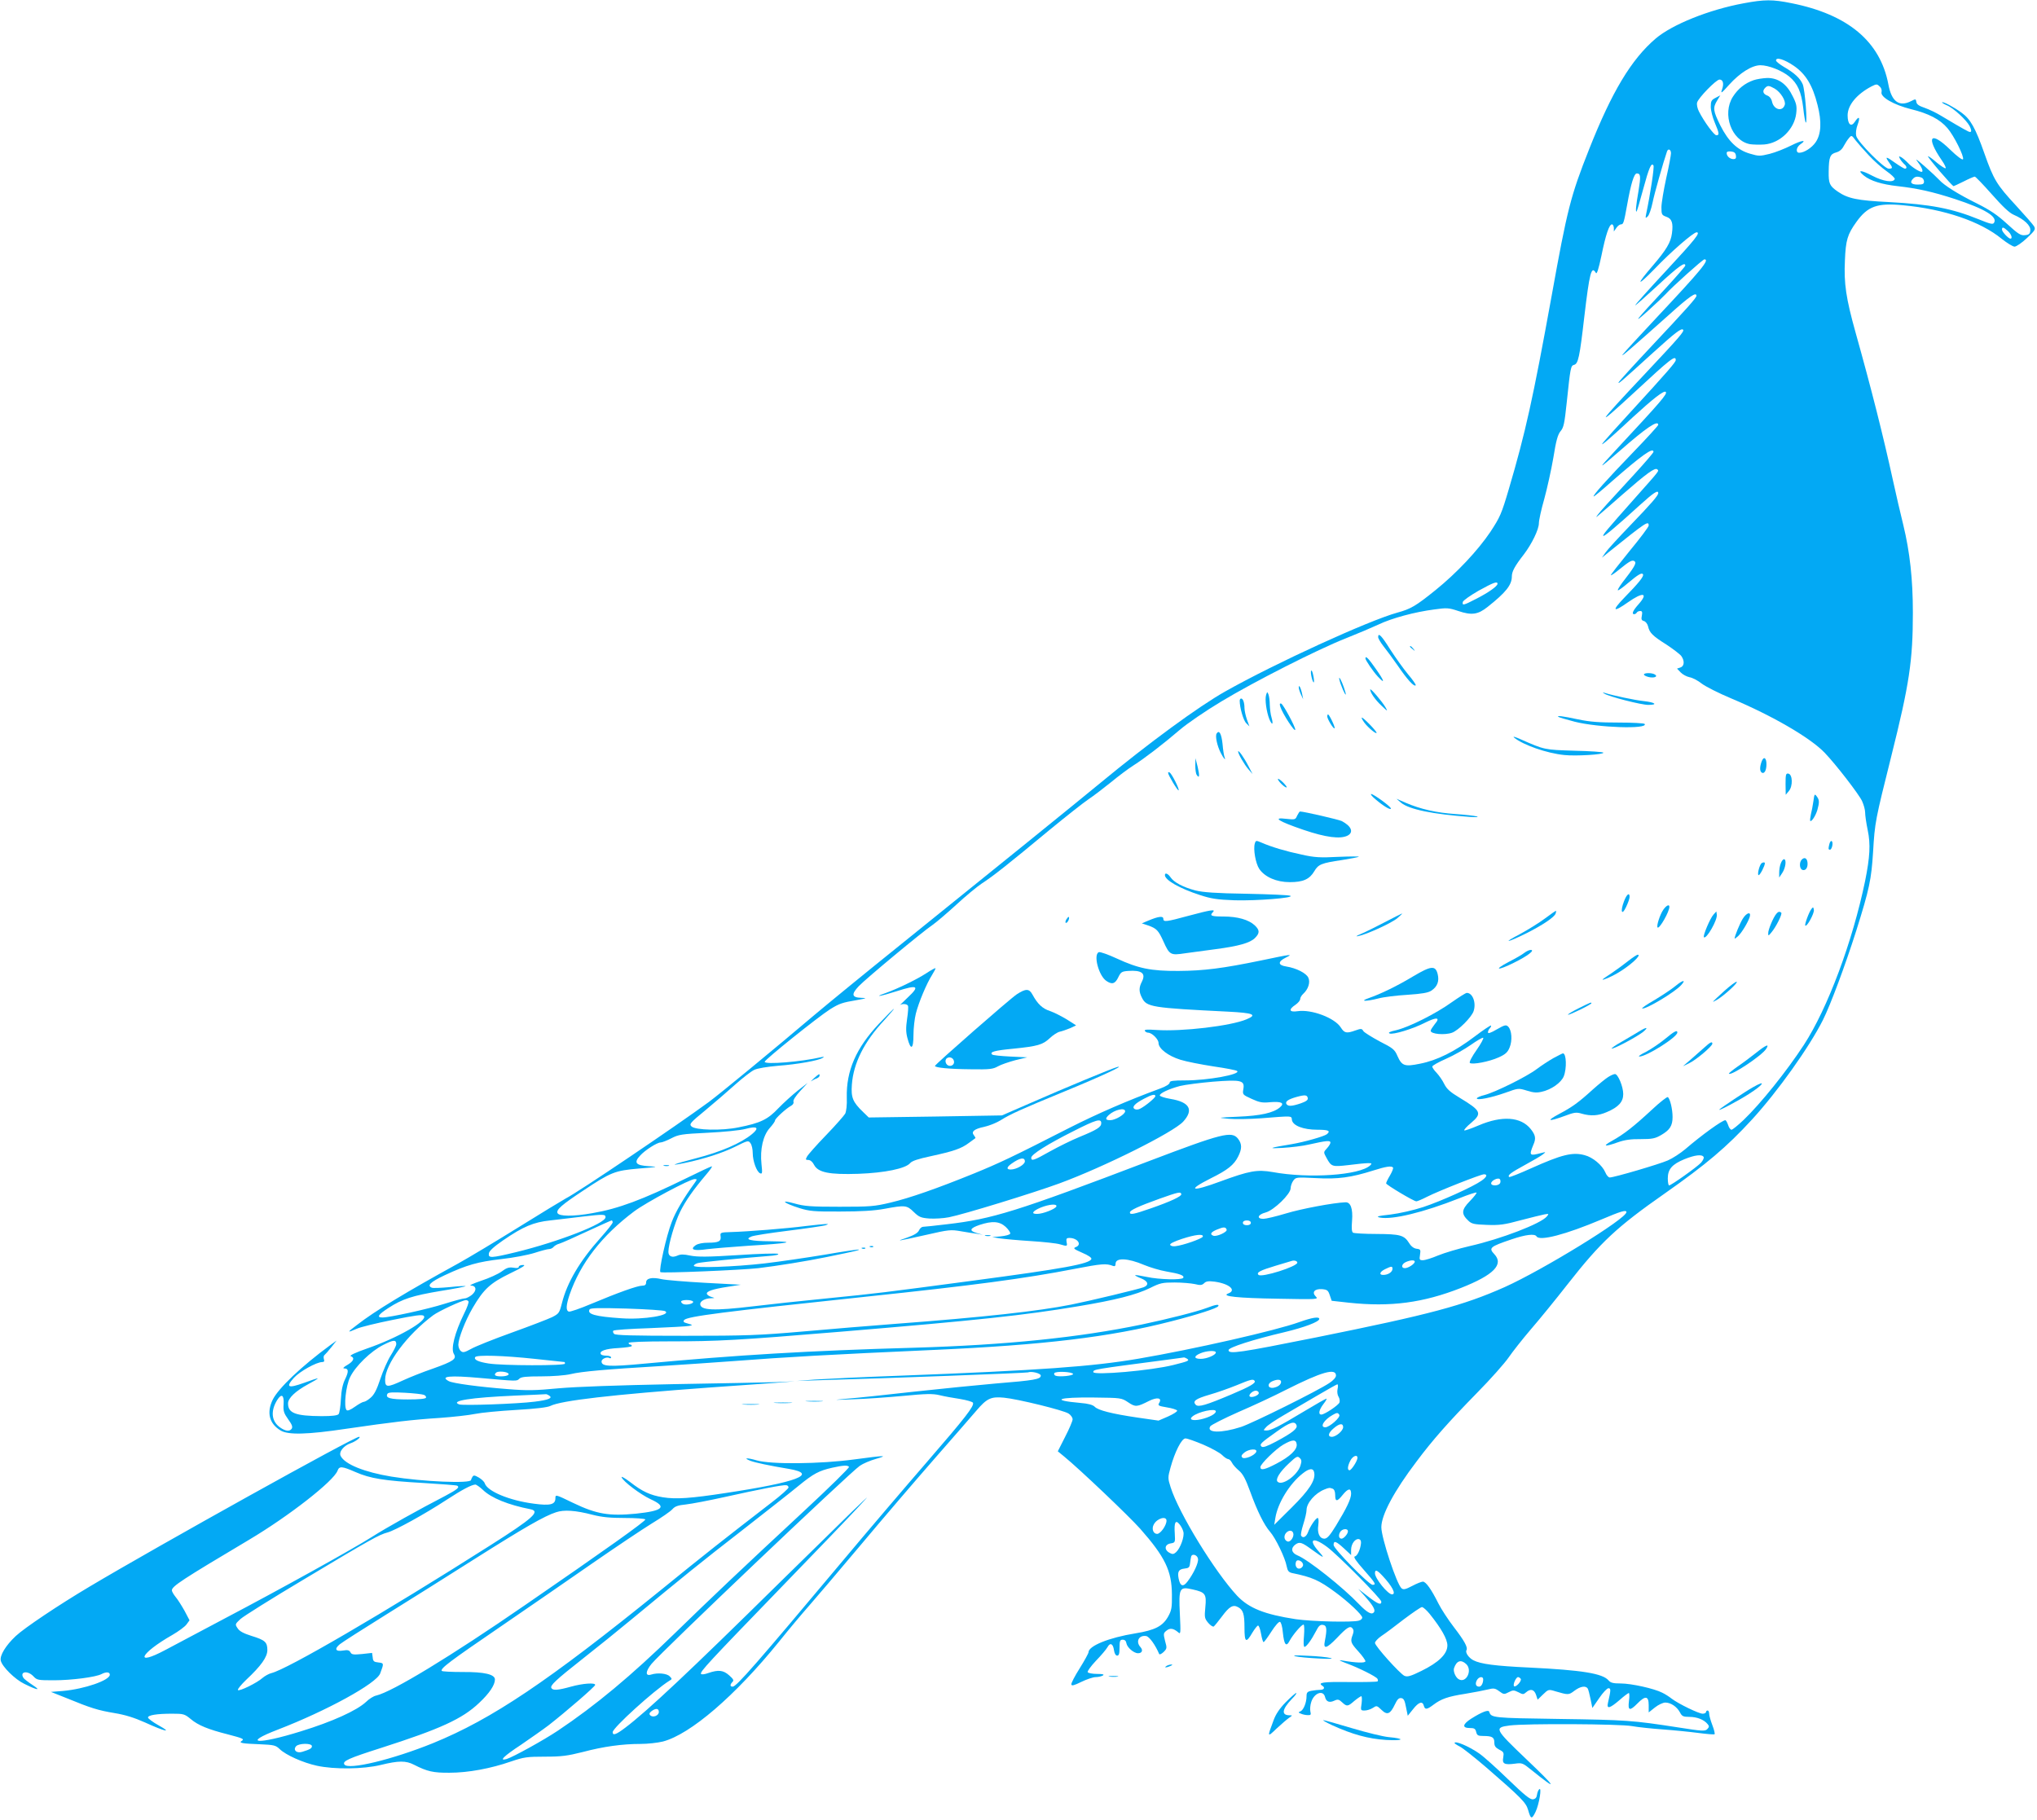 <?xml version="1.0" standalone="no"?>
<!DOCTYPE svg PUBLIC "-//W3C//DTD SVG 20010904//EN"
 "http://www.w3.org/TR/2001/REC-SVG-20010904/DTD/svg10.dtd">
<svg version="1.0" xmlns="http://www.w3.org/2000/svg"
 width="1280pt" height="1144pt" viewBox="0 0 1280 1144"
 preserveAspectRatio="xMidYMid meet">
<g transform="translate(0,1144) scale(0.1,-0.1)"
fill="#03a9f4" stroke="none">
<path d="M10955 11419 c-216 -40 -448 -133 -552 -222 -153 -131 -275 -335
-417 -694 -117 -295 -138 -379 -236 -923 -117 -645 -164 -858 -269 -1214 -46
-156 -55 -176 -116 -269 -79 -117 -211 -258 -345 -366 -124 -100 -155 -118
-239 -141 -184 -51 -771 -320 -1081 -495 -169 -95 -485 -327 -785 -575 -155
-128 -662 -538 -1260 -1020 -214 -172 -457 -371 -540 -441 -251 -213 -586
-489 -660 -544 -207 -152 -821 -567 -900 -607 -22 -12 -157 -94 -300 -183
-143 -89 -312 -190 -375 -225 -324 -178 -526 -300 -637 -387 -64 -48 -64 -51
-2 -24 24 11 127 36 227 56 142 29 186 35 195 25 28 -28 -162 -138 -357 -205
-74 -26 -112 -44 -102 -48 27 -10 18 -32 -21 -55 -22 -12 -31 -22 -21 -22 29
0 30 -19 7 -67 -16 -32 -24 -71 -27 -127 -2 -45 -9 -87 -14 -93 -7 -9 -41 -13
-107 -13 -165 1 -211 19 -211 80 0 33 46 77 127 121 34 18 61 34 59 36 -1 2
-40 -11 -86 -28 -101 -36 -117 -28 -63 32 36 40 142 99 178 99 12 0 15 6 10
19 -3 11 -1 22 4 25 5 4 24 25 43 49 l33 42 -40 -29 c-180 -132 -325 -270
-361 -342 -40 -82 -22 -151 49 -194 47 -29 169 -26 415 11 289 42 414 57 587
68 83 6 182 17 220 25 39 8 154 19 258 25 122 7 197 16 215 25 67 34 387 71
1002 116 157 11 341 24 410 29 l125 10 -110 -5 c-60 -2 -355 -8 -655 -13 -352
-7 -607 -16 -720 -26 -146 -14 -199 -15 -320 -5 -180 14 -344 36 -370 50 -58
31 6 37 196 20 235 -21 231 -21 247 -5 12 12 42 15 139 15 70 0 149 6 183 14
70 17 221 30 570 51 138 9 336 22 440 30 369 28 603 41 1270 71 694 31 1111
81 1495 180 161 41 288 82 295 95 9 14 -16 11 -72 -11 -61 -23 -241 -69 -408
-104 -395 -82 -853 -129 -1432 -146 -667 -19 -1102 -45 -1694 -100 -222 -21
-269 -18 -269 14 0 16 34 31 50 21 5 -3 10 -1 10 4 0 6 -13 11 -29 11 -17 0
-32 4 -35 9 -13 20 29 35 110 39 46 3 84 8 84 13 0 5 -4 9 -10 9 -5 0 -10 5
-10 10 0 6 93 10 258 10 303 0 429 7 1067 60 876 73 1161 104 1497 160 236 39
368 73 454 115 64 32 78 35 155 35 46 0 103 -5 127 -10 35 -9 46 -7 59 6 12
12 27 14 67 9 91 -13 138 -54 84 -74 -48 -18 58 -29 313 -33 251 -5 255 -4
237 14 -27 27 -7 50 41 46 31 -3 37 -8 47 -38 l12 -35 108 -12 c262 -28 466
-1 705 93 205 81 270 147 209 212 -37 39 -28 47 108 93 88 30 146 37 157 19
19 -32 183 11 408 106 125 53 157 62 157 46 0 -41 -525 -363 -765 -471 -261
-116 -466 -171 -1184 -316 -484 -97 -551 -107 -551 -80 0 17 153 66 352 113
125 30 218 65 218 83 0 16 -45 9 -126 -20 -146 -53 -665 -171 -1011 -230 -287
-49 -614 -73 -1503 -107 -228 -8 -467 -20 -530 -24 l-115 -9 145 5 c440 12
1297 45 1309 49 23 9 81 -6 81 -20 0 -23 -38 -30 -285 -50 -104 -9 -334 -32
-510 -51 -176 -20 -365 -40 -420 -44 -97 -9 -96 -9 35 -4 74 2 215 12 313 21
146 14 187 15 230 5 28 -7 87 -18 129 -24 43 -7 80 -18 82 -24 8 -21 -46 -91
-291 -374 -131 -151 -369 -430 -528 -620 -540 -644 -667 -790 -691 -790 -17 0
-18 12 -2 29 11 10 7 18 -20 42 -37 33 -68 36 -130 15 -24 -9 -44 -11 -47 -6
-8 13 48 73 499 539 221 228 439 455 485 505 83 89 82 88 -35 -24 -65 -64
-272 -266 -459 -450 -560 -552 -828 -804 -966 -908 -58 -44 -79 -51 -79 -28 0
27 259 262 356 323 18 10 18 12 2 28 -17 18 -75 24 -116 11 -38 -12 -37 19 2
67 61 75 1250 1206 1309 1245 20 14 65 33 100 43 83 24 59 23 -135 -3 -215
-29 -523 -32 -613 -6 -62 18 -88 16 -39 -3 30 -11 117 -30 244 -51 184 -32 46
-84 -400 -151 -221 -34 -313 -40 -394 -27 -80 13 -130 36 -208 97 -32 24 -55
37 -52 29 10 -27 118 -108 182 -138 106 -48 80 -73 -93 -91 -167 -16 -246 -3
-392 67 -112 54 -113 55 -113 30 0 -40 -33 -48 -136 -34 -154 20 -292 78 -308
128 -3 10 -20 26 -37 36 -26 15 -33 16 -40 5 -5 -8 -9 -17 -9 -20 0 -24 -304
-11 -500 21 -170 28 -292 77 -319 129 -14 25 18 66 63 81 30 10 69 40 52 40
-31 0 -1258 -682 -1696 -943 -190 -113 -407 -258 -461 -309 -63 -59 -102 -123
-94 -155 9 -38 89 -117 147 -145 82 -41 110 -45 53 -8 -27 18 -53 38 -57 44
-27 41 25 50 62 11 22 -24 29 -25 129 -25 110 0 264 20 299 39 29 15 52 14 52
-4 0 -35 -159 -90 -294 -102 l-76 -6 98 -39 c153 -63 199 -77 301 -94 67 -11
125 -29 192 -59 127 -58 175 -68 87 -19 -38 21 -68 44 -68 50 0 15 56 24 152
24 72 0 78 -2 117 -34 46 -39 110 -65 233 -96 95 -25 105 -29 87 -41 -21 -13
4 -17 113 -21 89 -4 100 -6 125 -30 39 -38 147 -86 234 -105 110 -24 292 -22
402 5 111 27 157 28 209 1 82 -42 121 -51 223 -50 116 0 258 26 387 71 80 27
100 30 212 30 105 0 141 5 237 29 132 35 250 51 364 51 45 0 107 7 140 15 173
45 455 288 728 625 64 80 149 181 188 225 39 44 184 215 323 380 138 165 348
410 466 545 118 135 237 271 264 303 67 79 93 91 175 83 85 -8 375 -79 406
-100 14 -9 25 -25 25 -36 0 -10 -21 -60 -47 -110 l-46 -91 39 -32 c97 -79 409
-376 479 -455 156 -177 198 -264 199 -412 1 -84 -2 -100 -24 -140 -34 -60 -82
-85 -205 -105 -167 -27 -295 -79 -295 -119 0 -6 -25 -52 -55 -100 -31 -49 -55
-95 -53 -102 2 -11 18 -6 63 16 33 16 74 30 90 30 17 0 37 5 45 10 11 7 0 10
-37 10 -28 0 -55 5 -58 11 -4 5 20 38 52 72 33 34 65 72 72 85 17 31 35 23 41
-19 3 -21 11 -34 20 -34 11 0 15 12 15 50 0 43 3 50 20 50 13 0 21 -8 23 -22
4 -26 46 -63 73 -63 26 0 33 19 15 39 -31 34 -10 76 36 69 20 -3 58 -56 82
-113 2 -5 14 0 27 12 22 22 23 25 10 70 -11 45 -11 49 9 65 22 18 43 15 73
-10 16 -15 17 -9 11 114 -8 165 -3 174 80 155 81 -18 88 -29 80 -112 -6 -63
-5 -70 18 -98 14 -16 29 -26 35 -23 5 4 29 33 52 64 46 62 69 75 100 58 33
-17 41 -44 41 -130 0 -93 10 -99 50 -30 14 23 30 43 35 44 6 0 14 -23 19 -51
5 -29 12 -53 16 -53 4 0 26 30 49 66 23 36 47 64 54 61 7 -2 15 -30 18 -66 8
-78 21 -95 43 -52 20 37 74 101 87 101 5 0 6 -30 3 -70 -4 -42 -3 -70 3 -70
12 0 44 44 72 98 17 34 27 43 44 40 24 -3 27 -26 12 -101 -11 -54 10 -49 75
18 64 68 84 80 99 61 8 -10 8 -21 1 -40 -16 -42 -13 -51 35 -104 25 -27 45
-56 45 -62 0 -13 -58 -11 -150 5 -22 4 -10 -3 30 -18 79 -29 186 -83 195 -97
4 -6 5 -14 1 -17 -3 -3 -84 -5 -181 -4 -162 2 -198 -3 -165 -24 18 -11 10 -25
-14 -25 -13 0 -38 -3 -55 -6 -26 -5 -31 -11 -31 -34 0 -40 -19 -87 -38 -95
-15 -6 -15 -8 3 -15 11 -5 30 -9 43 -9 19 -1 21 3 16 23 -3 14 -1 41 6 61 18
55 74 76 86 31 7 -31 27 -39 59 -24 21 10 29 8 48 -10 30 -28 36 -28 77 8 19
16 39 29 44 30 4 0 5 -20 2 -45 -7 -44 -6 -45 19 -45 14 0 37 7 51 16 24 16
26 16 55 -12 36 -35 55 -27 84 34 15 32 25 42 40 40 16 -2 22 -15 30 -57 l11
-54 33 41 c36 46 60 53 68 22 7 -26 19 -25 60 6 49 37 91 52 200 69 54 9 117
21 141 27 39 10 47 8 73 -11 27 -20 31 -21 59 -6 27 14 33 14 61 0 28 -15 32
-15 48 -1 28 25 51 19 63 -15 l10 -31 34 33 c33 32 35 33 77 20 82 -24 84 -24
120 3 37 28 71 34 84 14 4 -7 12 -38 18 -68 l11 -54 43 62 c23 34 49 62 58 62
16 0 16 -10 -3 -92 -9 -40 10 -36 72 17 28 25 55 45 59 45 4 0 5 -23 1 -50 -8
-62 5 -65 54 -15 49 50 70 47 70 -11 l0 -46 39 31 c21 17 51 31 65 31 35 0 73
-26 92 -61 13 -25 20 -29 60 -29 47 0 91 -17 114 -45 11 -13 11 -18 -2 -32
-14 -14 -32 -13 -184 11 -284 44 -326 47 -747 53 -419 6 -427 7 -439 45 -5 15
-46 -1 -113 -43 -55 -35 -59 -59 -10 -59 29 0 36 -4 41 -25 5 -21 12 -25 44
-25 56 0 70 -8 70 -41 0 -22 7 -32 31 -45 28 -14 30 -19 25 -49 -8 -40 7 -48
74 -39 44 6 49 4 101 -38 174 -141 163 -117 -31 67 -199 190 -203 198 -103
211 103 13 691 10 768 -4 39 -7 126 -16 195 -21 69 -5 169 -15 222 -22 54 -7
100 -11 102 -8 3 3 -3 29 -14 57 -11 29 -20 61 -20 72 0 11 -4 20 -10 20 -5 0
-10 -4 -10 -10 0 -5 -9 -10 -21 -10 -24 0 -150 61 -194 94 -16 13 -43 30 -60
38 -50 26 -195 58 -260 58 -48 0 -64 4 -77 19 -37 44 -168 65 -498 81 -214 10
-306 22 -352 46 -29 15 -52 49 -43 63 10 17 -13 59 -80 146 -36 47 -79 113
-96 147 -45 90 -79 138 -98 138 -8 0 -39 -12 -67 -27 -42 -22 -55 -25 -67 -15
-30 25 -127 317 -127 384 0 77 80 227 222 414 101 135 199 246 378 429 87 88
176 189 200 224 24 35 86 114 139 176 53 61 158 190 233 286 207 264 308 358
611 570 259 182 386 289 546 463 162 177 359 453 446 626 48 96 140 343 209
560 83 264 95 322 106 496 11 187 14 200 114 600 114 455 136 602 136 904 0
210 -19 381 -60 550 -17 69 -47 197 -66 285 -59 270 -133 565 -234 925 -60
215 -74 308 -67 453 5 128 16 164 72 242 71 99 131 121 294 105 258 -24 486
-102 618 -210 34 -27 71 -50 82 -50 11 0 46 24 77 53 50 47 56 55 46 74 -6 11
-57 69 -112 129 -124 134 -142 164 -201 331 -56 159 -87 214 -142 254 -49 36
-117 72 -123 66 -3 -2 10 -10 28 -18 41 -16 125 -93 145 -132 15 -31 12 -43
-9 -33 -22 10 -124 70 -175 101 -26 16 -70 37 -98 47 -36 12 -51 22 -53 37 -3
20 -5 20 -32 6 -76 -39 -124 -4 -144 105 -51 269 -253 439 -609 510 -118 24
-169 24 -302 -1z m316 -392 c75 -51 119 -122 150 -247 27 -105 23 -183 -12
-234 -24 -35 -72 -66 -103 -66 -24 0 -19 35 7 53 46 31 8 26 -59 -8 -38 -19
-98 -43 -134 -52 -61 -15 -69 -15 -123 1 -80 23 -136 77 -187 178 -45 91 -48
110 -20 156 l20 33 -30 -16 c-26 -13 -30 -21 -30 -56 0 -22 11 -66 25 -99 29
-69 30 -80 10 -80 -14 0 -76 84 -109 149 -10 19 -15 43 -12 56 7 29 120 145
141 145 22 0 29 -25 16 -62 -10 -29 -5 -26 45 30 67 74 143 122 196 122 51 0
135 -33 181 -71 53 -44 76 -96 88 -197 5 -47 12 -88 16 -92 12 -11 -5 206 -19
240 -17 39 -50 70 -122 112 -25 15 -46 32 -46 38 0 23 52 7 111 -33z m542
-132 c9 -8 13 -23 10 -34 -8 -31 77 -80 185 -107 111 -27 182 -64 229 -119 41
-47 107 -180 98 -196 -4 -6 -37 18 -80 60 -125 122 -156 83 -53 -67 17 -24 27
-46 24 -49 -3 -4 -29 13 -57 36 -27 24 -52 41 -54 39 -5 -5 152 -188 161 -188
2 0 31 14 64 30 33 17 64 30 69 30 5 0 53 -50 107 -111 69 -78 110 -117 138
-129 65 -28 108 -68 104 -99 -2 -21 -9 -27 -34 -29 -27 -3 -43 8 -112 71 -61
56 -107 87 -189 128 -119 59 -207 114 -238 149 -11 12 -51 50 -90 84 -55 48
-64 54 -42 25 25 -33 34 -59 22 -59 -15 0 -63 31 -85 55 -14 15 -33 31 -43 37
-16 8 -17 7 -8 -10 5 -10 17 -24 25 -32 18 -14 21 -30 6 -30 -5 0 -32 16 -59
35 -59 43 -69 44 -42 6 26 -36 26 -41 -1 -41 -28 0 -195 168 -204 206 -4 17
-1 44 9 71 18 48 8 57 -18 17 -23 -35 -45 -16 -45 41 0 64 57 133 150 182 32
16 35 16 53 -2z m-70 -431 c31 -34 82 -79 112 -100 30 -21 53 -43 51 -49 -7
-25 -73 -15 -140 20 -72 38 -100 39 -53 1 41 -33 112 -55 212 -66 124 -14 219
-35 360 -81 186 -61 269 -111 245 -149 -7 -12 -23 -8 -97 22 -167 68 -303 94
-563 108 -199 10 -258 22 -322 66 -52 36 -58 51 -57 126 1 91 9 110 47 120 21
6 37 19 48 41 9 17 24 40 33 50 15 18 17 18 41 -15 14 -18 51 -60 83 -94z
m-1243 13 c0 -12 -13 -83 -30 -157 -16 -74 -30 -157 -30 -183 0 -44 2 -49 30
-59 36 -12 45 -40 36 -105 -7 -56 -36 -104 -119 -201 -109 -126 -104 -139 9
-23 104 109 245 231 265 231 27 0 -8 -44 -190 -240 -110 -118 -198 -217 -196
-219 2 -2 67 56 145 128 128 118 170 148 170 122 0 -5 -55 -68 -122 -141 -193
-207 -217 -238 -113 -144 50 45 99 92 110 104 40 45 235 220 245 220 36 0 -18
-65 -304 -370 -111 -118 -206 -222 -211 -230 -9 -16 55 40 293 252 129 116
172 146 172 119 0 -13 -60 -80 -290 -325 -107 -114 -197 -213 -199 -219 -4
-13 10 -1 217 187 139 126 177 155 188 144 9 -10 -19 -43 -237 -275 -313 -332
-326 -356 -65 -115 223 207 256 233 256 199 0 -13 -47 -68 -290 -333 -182
-199 -198 -219 -149 -179 21 17 95 83 165 149 132 121 200 174 211 163 12 -12
-25 -55 -317 -369 -115 -124 -112 -123 30 0 163 143 240 195 240 162 0 -5 -73
-85 -162 -177 -161 -167 -256 -273 -243 -273 3 0 52 40 108 90 193 169 267
222 267 190 0 -5 -53 -67 -117 -137 -168 -182 -216 -235 -233 -258 -14 -19
-13 -19 10 1 14 11 79 68 145 126 151 132 205 172 219 158 11 -11 21 1 -140
-180 -182 -205 -205 -233 -199 -238 5 -5 84 61 231 195 85 77 114 96 114 74 0
-15 -42 -64 -176 -203 -73 -76 -143 -152 -155 -170 l-23 -33 44 36 c233 187
250 199 250 166 0 -8 -54 -80 -121 -161 -66 -81 -119 -149 -117 -151 2 -3 26
14 53 36 65 53 84 64 98 50 11 -11 -5 -38 -79 -133 -20 -27 -32 -48 -27 -48 5
0 33 20 62 45 64 54 88 68 95 56 8 -12 -27 -55 -118 -148 -80 -83 -71 -95 24
-28 95 67 131 60 65 -14 -34 -38 -44 -61 -26 -61 6 0 13 5 16 10 3 6 13 10 22
10 12 0 14 -7 10 -29 -5 -23 -2 -30 13 -34 11 -3 22 -18 26 -33 9 -41 28 -60
117 -116 42 -28 84 -60 92 -71 22 -31 19 -64 -6 -72 l-21 -7 23 -24 c12 -13
37 -26 55 -30 19 -3 53 -21 77 -40 23 -18 108 -61 187 -94 259 -109 496 -247
586 -341 71 -74 216 -262 235 -304 10 -22 19 -54 19 -71 0 -18 7 -67 16 -110
19 -89 14 -171 -16 -320 -79 -382 -235 -800 -385 -1031 -110 -168 -270 -367
-378 -471 -36 -34 -70 -62 -77 -62 -6 0 -16 13 -21 30 -6 17 -14 30 -17 30
-20 0 -151 -95 -252 -182 -31 -26 -80 -58 -110 -71 -55 -24 -337 -107 -365
-107 -8 0 -21 15 -28 33 -19 44 -78 94 -129 107 -76 21 -144 4 -336 -82 -73
-33 -136 -58 -139 -55 -11 11 10 27 100 76 50 27 101 57 112 66 20 16 19 16
-5 10 -80 -21 -83 -19 -55 50 18 40 14 61 -16 99 -62 78 -181 86 -328 23 -47
-20 -87 -34 -90 -31 -3 3 15 24 42 46 72 61 65 77 -71 159 -60 36 -81 55 -97
87 -11 23 -33 54 -48 70 -15 15 -27 33 -27 39 0 6 39 28 87 49 48 21 118 61
155 87 38 27 73 47 78 45 5 -2 -13 -36 -41 -76 -29 -41 -48 -77 -43 -82 14
-13 123 8 182 35 42 19 56 32 68 62 18 43 14 108 -9 131 -13 13 -22 11 -71
-17 -39 -23 -56 -28 -56 -19 0 8 5 19 12 26 6 6 9 14 7 17 -3 2 -50 -29 -105
-71 -122 -92 -233 -148 -341 -169 -97 -20 -114 -14 -142 49 -17 40 -28 49
-111 91 -50 27 -97 56 -103 65 -9 16 -14 17 -50 4 -56 -20 -69 -17 -92 19 -38
60 -184 115 -271 102 -53 -8 -59 10 -14 40 16 11 30 27 30 36 0 9 9 24 19 33
32 29 46 73 32 102 -13 28 -75 60 -139 70 -53 8 -53 31 -2 56 49 24 36 22
-155 -18 -242 -50 -360 -65 -520 -66 -173 -1 -253 16 -387 78 -54 25 -105 43
-113 40 -36 -14 -2 -146 46 -180 36 -25 56 -20 76 22 16 33 22 37 62 40 86 6
113 -15 86 -68 -19 -37 -19 -63 1 -101 29 -58 60 -63 543 -87 157 -8 184 -19
114 -48 -99 -42 -406 -78 -567 -67 -58 4 -77 3 -72 -6 4 -6 13 -11 20 -11 24
0 66 -41 66 -65 0 -35 60 -81 137 -105 38 -12 131 -30 208 -42 77 -11 144 -24
149 -29 23 -21 -183 -59 -326 -59 -78 0 -98 -3 -98 -14 0 -9 -24 -24 -57 -36
-209 -77 -395 -158 -573 -248 -356 -182 -441 -222 -600 -287 -234 -95 -403
-154 -525 -183 -101 -24 -127 -26 -320 -26 -181 0 -220 3 -284 21 -95 26 -67
2 34 -30 62 -19 91 -22 255 -21 128 0 214 5 278 17 130 24 140 23 184 -20 33
-32 45 -37 98 -41 33 -2 89 1 123 8 89 17 528 152 692 212 281 103 719 322
780 389 68 75 40 123 -81 143 -36 6 -65 16 -66 21 -2 14 56 41 127 60 33 8
126 20 207 27 179 14 200 8 191 -46 -6 -35 -5 -36 52 -62 48 -22 67 -26 115
-21 73 6 95 -5 62 -33 -41 -34 -120 -52 -262 -58 -132 -6 -133 -6 -60 -13 41
-4 134 -2 205 3 200 16 190 16 193 -10 5 -36 71 -62 160 -62 70 0 85 -7 60
-28 -18 -14 -141 -49 -223 -63 -141 -23 -154 -29 -55 -23 53 3 127 12 165 21
111 25 135 27 135 12 0 -7 -10 -23 -22 -36 -22 -24 -22 -24 -3 -59 31 -57 35
-58 140 -46 52 7 106 12 122 12 24 0 25 -2 13 -14 -66 -62 -385 -84 -613 -42
-97 17 -146 8 -326 -58 -186 -69 -217 -59 -62 19 105 52 145 84 171 136 25 49
25 80 -1 113 -39 49 -99 34 -559 -141 -835 -318 -984 -364 -1270 -397 -74 -9
-142 -16 -150 -16 -8 0 -20 -10 -25 -22 -7 -16 -30 -30 -75 -46 -77 -26 -70
-25 123 18 139 32 153 33 215 22 37 -6 83 -14 102 -16 l35 -6 -38 11 c-49 14
-43 30 19 51 79 26 124 23 163 -12 18 -17 31 -36 29 -43 -3 -7 -29 -14 -59
-17 l-54 -5 50 -8 c28 -4 115 -12 195 -17 80 -5 161 -14 180 -20 47 -14 48
-13 42 15 -3 20 0 25 17 25 53 0 82 -43 40 -58 -17 -7 -11 -12 41 -35 38 -16
60 -31 58 -39 -10 -31 -176 -61 -748 -137 -565 -75 -592 -79 -915 -111 -165
-16 -374 -39 -465 -50 -244 -29 -330 -26 -330 15 0 18 31 35 67 36 27 1 27 1
4 8 -14 4 -26 12 -29 19 -5 16 34 30 131 45 l82 13 -225 12 c-124 7 -247 17
-273 23 -60 14 -97 6 -97 -21 0 -14 -7 -20 -24 -20 -31 0 -153 -44 -320 -114
-71 -30 -135 -52 -142 -49 -19 7 -17 40 5 106 68 198 203 372 406 524 73 55
350 203 380 203 16 0 16 -2 1 -23 -73 -101 -121 -183 -145 -247 -34 -86 -83
-308 -71 -315 12 -8 508 13 615 25 117 14 304 44 430 70 190 39 205 43 202 47
-3 2 -98 -12 -213 -32 -115 -19 -285 -44 -379 -55 -192 -22 -444 -31 -445 -15
0 6 11 13 25 17 23 6 261 30 439 44 47 3 74 9 65 14 -8 4 -122 1 -254 -8 -189
-12 -252 -12 -297 -3 -42 9 -62 9 -81 0 -34 -15 -57 -5 -57 24 0 46 40 183 74
252 35 70 82 137 164 234 24 28 40 51 35 51 -5 0 -78 -34 -163 -76 -273 -134
-424 -190 -586 -218 -122 -22 -213 -21 -221 1 -8 21 28 52 161 140 174 116
199 126 349 139 125 10 128 11 62 15 -80 5 -94 22 -53 66 30 34 107 83 129 83
9 0 40 12 67 26 46 24 65 27 229 35 102 5 203 15 237 24 74 20 90 8 42 -32
-70 -58 -196 -112 -351 -152 -146 -38 -180 -52 -73 -30 121 25 238 63 317 102
80 40 84 41 97 22 8 -10 14 -38 14 -62 0 -50 25 -119 47 -127 13 -5 14 2 8 58
-10 94 10 180 52 227 18 20 33 41 33 47 0 12 69 75 100 92 13 7 19 17 16 26
-4 9 13 35 42 67 l47 51 -62 -48 c-34 -27 -89 -77 -122 -111 -66 -70 -112 -93
-250 -120 -104 -22 -272 -18 -296 6 -15 15 -8 23 87 101 57 47 141 120 188
162 47 42 100 83 119 92 20 10 82 20 150 26 122 9 256 33 281 50 11 7 9 8 -10
4 -123 -29 -355 -48 -355 -29 0 13 334 281 411 330 58 36 75 42 169 58 62 11
65 13 27 14 -60 2 -64 22 -16 73 47 49 402 344 465 386 24 17 91 74 149 127
58 54 130 113 160 133 67 43 166 121 420 332 107 88 220 177 250 197 30 20 93
68 140 106 47 39 110 86 140 105 75 48 188 135 292 224 49 42 162 119 260 178
212 128 607 328 784 398 73 29 165 68 206 87 83 40 228 79 352 95 78 11 90 10
150 -10 83 -28 123 -23 184 26 115 91 152 138 152 191 0 31 18 65 75 138 51
67 95 158 95 197 0 18 15 87 34 153 18 66 44 183 57 259 17 108 28 145 45 166
20 23 25 49 39 181 23 219 25 231 46 236 26 7 35 47 64 299 33 280 45 327 73
279 6 -11 17 23 35 108 27 133 49 197 66 197 6 0 11 -10 12 -22 l0 -23 16 23
c8 12 21 22 29 22 15 0 18 9 39 125 23 129 43 195 60 195 25 0 26 -18 11 -110
-16 -90 -20 -137 -12 -129 3 3 21 65 41 139 37 137 52 171 65 150 6 -10 -19
-176 -46 -305 -5 -27 -5 -29 10 -15 9 9 22 47 30 85 11 56 68 257 91 323 7 21
25 13 25 -11z m408 -14 c3 -17 -2 -23 -15 -23 -22 0 -43 18 -43 38 0 9 9 12
28 10 19 -2 28 -9 30 -25z m1166 -139 c9 -3 16 -15 16 -25 0 -15 -7 -19 -40
-19 -41 0 -52 14 -28 38 13 13 28 15 52 6z m543 -336 c22 -20 31 -48 16 -48
-12 0 -53 43 -53 57 0 19 10 16 37 -9z m-3207 -2217 c0 -15 -58 -56 -135 -95
-79 -41 -88 -43 -83 -19 2 9 46 40 98 70 94 52 120 62 120 44z m-2150 -3220
c0 -10 -62 -62 -96 -79 -11 -6 -26 -7 -34 -2 -20 12 1 35 59 65 49 26 71 31
71 16z m958 -13 c2 -11 -12 -21 -44 -32 -56 -19 -80 -20 -90 -5 -10 16 10 30
63 45 55 15 67 13 71 -8z m-1148 -82 c0 -19 -61 -56 -94 -56 -30 0 -33 10 -8
33 36 33 102 48 102 23z m-150 -75 c0 -24 -26 -41 -136 -86 -49 -20 -132 -61
-186 -91 -101 -57 -118 -63 -118 -40 0 21 104 86 263 166 146 74 177 83 177
51z m3785 -212 c4 -6 -4 -22 -16 -36 -26 -28 -188 -143 -201 -143 -4 0 -8 20
-8 44 0 58 27 89 105 121 64 26 110 32 120 14z m-4265 -28 c0 -20 -53 -51 -89
-51 -29 0 -26 15 7 38 51 36 82 41 82 13z m2313 -38 c4 -3 -4 -25 -18 -49 -14
-23 -25 -46 -25 -51 0 -9 174 -113 190 -113 6 0 37 13 68 29 73 37 337 141
357 141 24 0 18 -17 -15 -40 -53 -38 -257 -130 -367 -166 -61 -20 -150 -40
-206 -47 -81 -9 -93 -13 -66 -19 78 -15 273 32 498 121 57 23 106 39 109 36 3
-3 -16 -27 -42 -54 -53 -54 -55 -80 -9 -123 21 -20 36 -23 116 -26 78 -3 110
1 212 29 66 17 133 34 150 37 28 5 29 4 15 -13 -37 -45 -286 -141 -484 -186
-70 -16 -160 -43 -199 -59 -40 -17 -82 -30 -96 -30 -21 0 -23 3 -18 34 5 32 3
35 -21 38 -17 2 -34 14 -47 35 -32 51 -56 57 -205 58 -74 0 -141 4 -148 8 -8
6 -10 27 -6 75 6 76 -9 118 -42 116 -76 -3 -278 -41 -373 -70 -63 -19 -127
-34 -142 -34 -45 0 -36 27 14 40 52 14 157 116 157 152 0 13 7 34 16 47 17 23
18 23 143 17 138 -8 222 4 361 48 79 25 112 30 123 19z m674 -97 c-8 -20 -57
-21 -57 -3 0 17 42 38 54 27 5 -5 6 -16 3 -24z m-2004 -71 c3 -13 -67 -46
-191 -89 -109 -38 -132 -42 -132 -26 0 14 52 38 185 86 121 43 135 46 138 29z
m-785 -77 c-6 -16 -84 -47 -121 -47 -41 -1 -29 18 23 40 53 21 104 25 98 7z
m-2833 -68 c0 -39 -294 -154 -565 -220 -154 -37 -173 -38 -168 -7 2 15 30 41
88 81 128 88 193 115 297 126 48 6 140 16 203 24 134 16 145 15 145 -4z m45
-32 c0 -7 -35 -51 -77 -98 -130 -145 -210 -281 -242 -410 -16 -62 -19 -66 -62
-88 -25 -12 -139 -56 -253 -97 -114 -41 -229 -87 -255 -102 -42 -23 -52 -25
-65 -14 -9 7 -16 25 -16 40 1 41 43 150 90 231 69 118 110 156 235 217 79 38
102 53 83 53 -16 0 -28 -5 -28 -11 0 -8 -12 -10 -34 -6 -27 4 -42 0 -74 -24
-22 -16 -79 -42 -128 -58 -49 -17 -79 -30 -66 -30 35 -1 40 -30 8 -58 -15 -12
-35 -23 -46 -23 -10 0 -67 -15 -127 -34 -107 -34 -345 -86 -390 -86 -38 0 -27
18 38 60 88 57 150 77 329 107 88 14 158 28 156 30 -2 2 -47 0 -100 -6 -54 -5
-104 -7 -112 -4 -33 13 -10 36 79 78 141 66 210 85 357 102 74 8 168 26 209
39 40 13 81 24 91 24 10 0 23 6 29 14 7 8 23 17 36 20 14 4 91 38 172 76 82
38 151 69 156 70 4 0 7 -6 7 -12z m4010 -3 c0 -9 -9 -15 -25 -15 -16 0 -25 6
-25 15 0 9 9 15 25 15 16 0 25 -6 25 -15z m-152 -43 c5 -15 -64 -46 -84 -38
-24 9 -15 23 24 39 41 17 54 17 60 -1z m-150 -44 c-5 -13 -125 -55 -173 -60
-16 -2 -30 2 -32 9 -3 7 26 21 74 37 86 28 137 33 131 14z m-368 -178 c36 -15
99 -34 140 -41 83 -14 114 -25 105 -40 -9 -14 -151 -11 -229 6 -38 8 -71 13
-73 11 -2 -2 14 -11 37 -20 45 -18 52 -42 16 -56 -36 -13 -335 -85 -455 -109
-205 -41 -547 -79 -1106 -121 -148 -11 -409 -33 -580 -48 -277 -24 -356 -27
-742 -27 -329 0 -435 3 -444 12 -7 7 -9 16 -5 20 4 5 107 12 229 16 122 5 233
11 247 14 24 5 24 6 -8 15 -27 7 -31 12 -23 22 19 23 247 52 1136 146 682 72
1001 114 1320 176 167 32 196 35 239 18 11 -4 16 0 16 14 0 39 77 36 180 -8z
m962 15 c2 -24 -225 -96 -244 -77 -15 15 11 28 107 57 50 15 95 28 100 30 17
6 36 1 37 -10z m738 6 c0 -14 -41 -41 -62 -41 -25 0 -22 25 5 38 28 13 57 15
57 3z m-140 -45 c0 -18 -22 -35 -50 -38 -36 -4 -34 17 2 35 41 20 48 21 48 3z
m-5806 -205 c3 -5 -9 -40 -28 -77 -59 -121 -84 -221 -64 -253 19 -31 -2 -46
-131 -92 -62 -21 -147 -55 -188 -74 -100 -46 -113 -46 -113 4 0 97 138 283
302 405 35 26 181 94 205 95 6 1 14 -3 17 -8z m1411 -1 c7 -12 -39 -24 -60
-16 -8 3 -15 10 -15 16 0 13 67 13 75 0z m-176 -60 c45 -25 -135 -55 -273 -45
-166 11 -219 26 -201 56 6 9 60 10 234 5 124 -4 232 -11 240 -16z m-1689 -208
c0 -9 -16 -41 -35 -71 -19 -30 -48 -96 -65 -147 -23 -69 -39 -100 -62 -119
-16 -14 -35 -25 -42 -25 -7 0 -32 -14 -56 -31 -28 -20 -46 -27 -52 -21 -19 19
-5 153 22 207 33 69 131 164 209 203 65 33 81 33 81 4z m5150 -52 c0 -16 -57
-40 -95 -40 -44 0 -45 17 -2 35 37 16 97 20 97 5z m-4280 -40 c102 -11 186
-20 188 -20 1 0 2 -4 2 -10 0 -14 -395 -13 -480 1 -65 10 -94 24 -84 40 9 15
178 10 374 -11z m4099 1 c18 -12 8 -16 -84 -39 -141 -36 -505 -67 -505 -45 0
17 3 17 460 77 58 8 107 14 110 15 3 0 11 -3 19 -8z m-4275 -87 c27 -10 7 -24
-35 -24 -37 0 -48 8 -32 23 8 9 46 9 67 1z m3559 -9 c2 -11 -87 -20 -110 -11
-8 3 -11 11 -8 16 8 14 114 9 118 -5z m1652 -10 c0 -11 -16 -30 -42 -47 -71
-48 -484 -253 -555 -276 -124 -40 -219 -38 -193 4 6 9 85 49 175 89 91 39 226
102 300 140 226 114 315 139 315 90z m-511 -34 c8 -13 -29 -35 -145 -84 -161
-68 -208 -82 -225 -66 -22 23 -2 38 87 64 46 13 122 40 169 59 91 38 106 41
114 27z m166 -5 c0 -18 -20 -33 -50 -38 -33 -4 -39 25 -8 40 32 15 58 14 58
-2z m355 -45 c-4 -17 -1 -38 6 -49 7 -11 9 -27 6 -36 -7 -18 -94 -76 -114 -76
-21 0 -15 29 13 66 15 19 23 34 19 34 -4 0 -66 -35 -139 -79 -161 -97 -209
-121 -237 -121 -22 0 -22 0 -3 21 10 12 59 45 109 74 49 29 144 84 210 123 66
39 124 71 128 72 5 0 6 -13 2 -29z m-495 -26 c0 -15 -46 -32 -57 -21 -10 9 18
36 38 36 11 0 19 -7 19 -15z m-5247 -11 c10 -3 16 -12 14 -18 -3 -7 -41 -11
-115 -11 -111 0 -143 9 -127 36 6 9 35 10 109 6 56 -3 109 -9 119 -13z m787
-4 c26 -16 -1 -28 -90 -39 -109 -14 -452 -26 -475 -17 -59 22 73 43 350 55
105 4 192 9 195 9 3 1 12 -3 20 -8z m-1668 -56 c-3 -42 2 -56 29 -94 24 -33
29 -47 22 -59 -13 -19 -39 -16 -73 8 -54 38 -61 102 -19 171 28 45 45 34 41
-26z m5307 13 c46 -31 55 -30 132 9 51 25 83 19 63 -13 -10 -16 -5 -19 49 -28
33 -5 62 -15 64 -20 2 -6 -24 -22 -57 -37 l-60 -26 -132 19 c-163 24 -248 46
-269 68 -12 12 -40 20 -90 24 -193 17 -142 37 87 34 168 -2 171 -2 213 -30z
m551 -57 c0 -16 -42 -38 -94 -50 -51 -11 -78 -2 -53 18 36 30 147 54 147 32z
m776 -22 c9 -15 -62 -78 -88 -78 -37 0 -9 47 47 78 26 15 32 15 41 0z m-269
-65 c8 -21 -25 -47 -129 -103 -59 -31 -83 -39 -91 -31 -14 14 -6 22 97 95 81
58 112 68 123 39z m293 -12 c0 -23 -45 -61 -71 -61 -28 0 -23 25 12 54 36 31
59 33 59 7z m-879 -110 c51 -22 104 -51 118 -65 15 -15 32 -26 39 -26 6 0 17
-10 23 -22 6 -13 26 -35 44 -50 25 -21 42 -53 70 -130 46 -127 89 -213 126
-255 35 -40 95 -165 104 -216 6 -30 13 -38 34 -43 127 -26 169 -45 271 -120
82 -60 170 -143 170 -160 0 -7 -9 -16 -21 -19 -38 -12 -293 -6 -397 9 -196 30
-294 69 -368 147 -140 150 -367 520 -418 682 -18 56 -18 62 -1 123 27 99 70
184 94 184 12 0 62 -18 112 -39z m587 3 c5 -34 -42 -78 -128 -123 -73 -38
-100 -44 -100 -21 0 19 97 114 144 141 57 33 80 34 84 3z m-254 -48 c-9 -23
-74 -50 -88 -36 -8 9 -5 16 13 31 28 23 83 27 75 5z m277 -89 c-21 -61 -115
-127 -143 -99 -15 15 13 61 72 116 46 43 53 47 67 33 13 -12 13 -21 4 -50z
m359 51 c0 -19 -38 -78 -50 -78 -15 0 -12 27 5 60 15 30 45 41 45 18z m-3195
-57 c3 -5 -122 -128 -277 -272 -410 -381 -587 -549 -818 -774 -272 -265 -497
-453 -735 -612 -90 -60 -280 -165 -322 -178 -50 -14 -18 18 90 89 61 42 140
97 174 123 109 85 293 244 293 254 0 15 -76 10 -152 -11 -82 -23 -114 -25
-123 -9 -10 16 25 49 200 187 88 69 223 178 300 242 340 281 436 359 694 559
151 118 313 245 360 284 93 76 127 94 211 113 68 15 97 17 105 5z m-3102 -32
c93 -41 180 -55 427 -69 113 -7 208 -14 213 -17 17 -10 2 -23 -75 -64 -163
-84 -370 -200 -461 -258 -123 -78 -576 -329 -922 -511 -154 -82 -323 -171
-375 -199 -200 -107 -162 -23 43 94 38 22 79 52 89 66 l19 26 -31 59 c-18 32
-43 72 -56 87 -13 16 -24 35 -24 42 0 26 65 68 485 318 249 148 531 368 556
434 11 30 27 29 112 -8z m6025 -3 c10 -48 -31 -111 -141 -220 l-110 -109 7 43
c15 94 89 215 172 280 41 33 67 35 72 6z m-5223 -110 c53 -51 160 -94 298
-121 65 -13 17 -56 -249 -225 -673 -428 -1281 -782 -1379 -805 -16 -4 -41 -18
-55 -30 -34 -31 -148 -87 -155 -76 -3 5 20 33 51 63 95 89 134 144 134 188 0
50 -15 63 -100 89 -50 16 -75 29 -87 48 -17 25 -16 26 18 58 20 18 197 129
395 247 422 253 476 283 529 297 48 13 232 114 371 205 98 64 157 95 181 96 6
0 28 -15 48 -34z m1920 16 c0 -7 -48 -50 -107 -95 -307 -237 -419 -325 -698
-552 -709 -574 -1059 -809 -1429 -960 -254 -103 -534 -171 -557 -134 -13 21
24 38 231 104 371 119 510 182 616 283 64 60 99 112 99 147 0 32 -66 48 -202
47 -70 0 -130 3 -132 7 -10 15 50 60 369 278 176 121 437 300 580 400 143 99
310 211 370 248 61 37 119 77 130 90 16 18 34 25 85 30 36 4 146 25 245 47
220 49 365 77 385 74 8 0 15 -7 15 -14z m3419 -8 c10 -4 16 -18 16 -40 0 -43
12 -43 47 1 34 42 53 45 53 8 0 -33 -28 -91 -95 -201 -38 -62 -55 -81 -72 -82
-31 0 -47 34 -39 86 3 24 2 44 -4 44 -12 0 -48 -53 -61 -90 -11 -29 -32 -40
-43 -21 -4 5 3 38 14 73 11 34 20 74 20 88 0 44 54 106 112 129 29 12 33 12
52 5z m-4650 -164 c59 -15 111 -20 202 -20 68 0 125 -4 129 -9 5 -9 -255 -194
-755 -538 -470 -324 -834 -545 -936 -569 -16 -3 -45 -21 -64 -40 -58 -54 -211
-124 -410 -185 -273 -85 -373 -77 -144 11 306 118 620 290 643 353 24 64 24
65 -11 69 -28 3 -34 7 -36 32 l-4 28 -63 -7 c-54 -5 -65 -4 -73 11 -7 13 -18
16 -46 11 -48 -8 -57 10 -20 40 16 13 146 96 289 185 143 89 395 247 560 352
310 196 437 269 509 292 50 17 123 12 230 -16z m3606 -37 c0 -30 -38 -83 -59
-83 -24 0 -36 32 -21 59 20 39 80 56 80 24z m106 -70 c8 -29 -19 -104 -46
-128 -14 -13 -23 -14 -39 -5 -37 19 -34 53 4 60 30 5 30 6 27 62 -5 72 5 89
30 58 10 -12 21 -33 24 -47z m1034 3 c0 -16 -26 -46 -40 -46 -16 0 -21 19 -10
40 12 23 50 27 50 6z m-344 -10 c8 -21 -15 -58 -34 -54 -9 2 -18 11 -20 21 -7
36 42 65 54 33z m426 -66 c-4 -39 -23 -79 -39 -82 -10 -2 8 -29 56 -83 74 -84
81 -95 56 -95 -23 0 -245 227 -245 250 0 30 15 25 65 -21 l45 -42 0 33 c0 37
26 72 49 67 10 -2 15 -12 13 -27z m-213 -22 c69 -51 341 -326 341 -344 0 -24
-22 -15 -84 33 l-61 47 41 -45 c48 -54 67 -85 59 -99 -13 -22 -42 -7 -95 48
-101 106 -317 278 -387 307 -39 16 -44 46 -12 69 26 18 40 13 104 -34 76 -55
83 -57 43 -12 -71 79 -39 97 51 30z m-811 -75 c4 -24 -27 -91 -65 -141 -28
-38 -47 -32 -57 18 -8 43 1 58 37 62 27 3 32 7 35 33 2 17 5 36 7 43 7 21 40
9 43 -15z m660 -41 c-2 -9 -11 -18 -21 -20 -19 -4 -32 20 -23 43 8 22 48 0 44
-23z m498 -64 c63 -67 89 -118 61 -118 -26 0 -107 100 -107 132 0 26 12 22 46
-14z m297 -240 c73 -91 112 -159 112 -199 0 -54 -55 -107 -163 -160 -69 -34
-88 -39 -107 -31 -29 14 -185 187 -185 207 0 8 18 28 40 43 23 15 86 62 141
105 56 42 107 77 114 77 8 0 29 -19 48 -42z m229 -315 c44 -39 0 -127 -48 -95
-19 13 -34 50 -27 69 16 46 43 55 75 26z m108 -97 c0 -25 -12 -46 -25 -46 -21
0 -27 17 -15 40 12 23 40 27 40 6z m236 3 c8 -13 -32 -56 -42 -46 -9 9 12 57
25 57 5 0 13 -5 17 -11z m-5416 -208 c0 -23 -37 -38 -54 -21 -8 8 -6 15 8 26
27 20 46 18 46 -5z m-2180 -215 c0 -14 -13 -21 -62 -36 -34 -10 -58 11 -38 35
17 20 100 21 100 1z"/>
<path d="M11019 10936 c-55 -19 -98 -54 -130 -104 -69 -109 -9 -276 107 -298
19 -3 60 -4 90 -2 99 8 189 95 201 195 5 44 2 61 -22 108 -37 77 -90 115 -159
115 -28 -1 -67 -7 -87 -14z m133 -53 c38 -23 71 -77 63 -102 -14 -45 -69 -31
-80 20 -4 19 -16 34 -31 39 -26 10 -31 29 -12 48 16 16 24 15 60 -5z"/>
<path d="M8660 7436 c0 -8 15 -34 34 -58 19 -24 60 -79 91 -124 58 -85 101
-132 111 -121 3 3 -18 34 -48 69 -29 35 -79 105 -112 156 -55 88 -76 109 -76
78z"/>
<path d="M8860 7376 c0 -2 8 -10 18 -17 15 -13 16 -12 3 4 -13 16 -21 21 -21
13z"/>
<path d="M8580 7302 c0 -11 49 -83 78 -114 47 -51 42 -29 -11 46 -48 69 -67
88 -67 68z"/>
<path d="M8239 7225 c-7 -11 10 -80 17 -73 2 3 1 22 -4 44 -4 21 -10 34 -13
29z"/>
<path d="M10330 7201 c0 -5 13 -12 30 -16 35 -8 60 3 39 16 -19 12 -69 11 -69
0z"/>
<path d="M8425 7140 c18 -51 39 -87 29 -50 -10 37 -32 90 -38 90 -3 0 1 -18 9
-40z"/>
<path d="M8161 7120 c0 -8 6 -28 14 -45 l14 -30 -6 30 c-7 38 -22 68 -22 45z"/>
<path d="M8610 7107 c0 -19 31 -65 71 -102 39 -37 41 -38 25 -10 -21 36 -95
123 -96 112z"/>
<path d="M7956 7073 c-9 -28 2 -106 20 -152 18 -43 27 -36 14 10 -6 18 -10 54
-11 79 0 25 -4 54 -8 65 -8 19 -8 19 -15 -2z"/>
<path d="M10081 7081 c29 -19 232 -71 276 -71 64 0 44 16 -29 24 -57 6 -193
35 -243 51 -16 5 -17 5 -4 -4z"/>
<path d="M7790 7036 c0 -43 23 -124 41 -141 l20 -20 -16 44 c-8 24 -15 56 -15
71 0 34 -9 60 -21 60 -5 0 -9 -6 -9 -14z"/>
<path d="M8045 6999 c14 -45 95 -168 94 -144 0 19 -76 159 -88 163 -10 3 -11
-2 -6 -19z"/>
<path d="M8340 6938 c0 -17 40 -82 46 -75 6 5 -33 87 -41 87 -3 0 -5 -6 -5
-12z"/>
<path d="M9792 6935 c3 -3 50 -17 104 -31 147 -37 460 -48 439 -14 -3 5 -76 9
-163 9 -121 0 -179 4 -256 20 -99 21 -134 25 -124 16z"/>
<path d="M8575 6896 c25 -32 75 -73 75 -61 0 10 -82 95 -92 95 -5 0 3 -15 17
-34z"/>
<path d="M7645 6830 c-10 -16 3 -77 26 -122 19 -37 34 -53 23 -24 -3 8 -9 45
-12 82 -7 63 -21 89 -37 64z"/>
<path d="M9515 6804 c56 -46 205 -98 314 -109 72 -8 253 3 246 15 -2 4 -84 10
-182 12 -189 6 -186 5 -338 72 -36 16 -52 20 -40 10z"/>
<path d="M7780 6717 c0 -15 39 -82 65 -112 l26 -30 -26 50 c-27 53 -64 105
-65 92z"/>
<path d="M11070 6655 c-13 -35 -13 -62 1 -71 16 -9 29 15 29 53 0 41 -17 52
-30 18z"/>
<path d="M7511 6630 c0 -25 3 -52 9 -60 17 -26 19 -5 6 50 l-14 55 -1 -45z"/>
<path d="M7340 6583 c0 -14 61 -115 66 -110 7 6 -42 103 -56 112 -5 3 -10 3
-10 -2z"/>
<path d="M11220 6513 l1 -68 20 24 c26 31 23 104 -3 109 -16 3 -18 -5 -18 -65z"/>
<path d="M8030 6544 c0 -13 48 -59 55 -52 3 2 -9 17 -25 33 -17 16 -30 24 -30
19z"/>
<path d="M8644 6416 c49 -42 96 -70 96 -57 0 12 -109 91 -124 91 -6 -1 6 -16
28 -34z"/>
<path d="M11395 6405 c-4 -28 -11 -65 -16 -84 -4 -19 -6 -37 -4 -40 8 -8 34
32 45 69 13 47 13 63 -4 85 -13 18 -15 16 -21 -30z"/>
<path d="M8804 6395 c51 -42 199 -72 431 -89 41 -3 60 -2 45 3 -14 4 -74 11
-134 15 -120 8 -220 31 -311 70 l-60 26 29 -25z"/>
<path d="M8151 6314 c-11 -26 -14 -26 -69 -20 -90 11 -50 -15 108 -69 141 -48
233 -60 279 -36 38 21 23 59 -38 91 -18 9 -238 60 -262 60 -3 0 -11 -12 -18
-26z"/>
<path d="M7885 6139 c-11 -35 5 -126 28 -160 35 -51 108 -83 192 -83 83 0 124
18 154 69 25 43 45 51 174 70 56 9 103 18 106 21 3 2 -55 2 -129 -1 -114 -6
-150 -4 -230 14 -100 21 -190 48 -252 75 -35 15 -37 15 -43 -5z"/>
<path d="M11496 6138 c-8 -31 -8 -38 3 -38 12 0 22 43 12 53 -5 5 -11 -2 -15
-15z"/>
<path d="M11322 6038 c-17 -17 -15 -58 4 -65 20 -7 35 14 32 46 -3 28 -19 36
-36 19z"/>
<path d="M11190 6014 c-6 -14 -10 -40 -10 -57 l0 -32 20 30 c21 32 27 85 10
85 -6 0 -15 -12 -20 -26z"/>
<path d="M11065 6010 c-14 -23 -23 -70 -14 -70 9 0 39 59 39 75 0 9 -19 5 -25
-5z"/>
<path d="M7320 5940 c0 -31 93 -84 220 -125 70 -23 108 -29 218 -33 137 -4
376 15 351 28 -8 5 -131 10 -274 13 -195 3 -276 9 -324 21 -76 20 -135 51
-156 83 -16 23 -35 31 -35 13z"/>
<path d="M10205 5776 c-25 -65 -14 -94 13 -36 12 25 22 53 22 63 0 31 -18 18
-35 -27z"/>
<path d="M10452 5723 c-21 -30 -45 -104 -36 -112 11 -11 74 99 74 130 0 18
-19 9 -38 -18z"/>
<path d="M11383 5728 c-15 -18 -45 -99 -39 -105 10 -10 57 77 54 98 -3 19 -5
20 -15 7z"/>
<path d="M7470 5685 c-143 -39 -160 -41 -160 -19 0 19 -31 15 -95 -12 l-40
-17 39 -13 c54 -19 65 -31 96 -99 39 -87 45 -90 137 -76 43 6 130 18 193 26
144 19 215 39 246 70 31 31 30 50 -2 80 -38 35 -107 55 -196 55 -77 0 -89 5
-66 28 19 19 -14 14 -152 -23z"/>
<path d="M9710 5669 c-36 -27 -108 -72 -160 -100 -115 -60 -81 -55 44 7 99 50
172 99 181 122 3 8 4 16 3 18 -2 1 -32 -20 -68 -47z"/>
<path d="M10767 5692 c-21 -23 -68 -134 -60 -142 15 -15 86 108 81 142 l-3 20
-18 -20z"/>
<path d="M11162 5697 c-19 -22 -52 -101 -51 -122 0 -18 1 -18 20 5 29 34 70
116 62 124 -10 9 -20 7 -31 -7z"/>
<path d="M8705 5646 c-55 -29 -122 -62 -150 -74 -33 -14 -40 -19 -20 -15 52
10 210 82 246 113 19 16 32 29 29 29 -3 -1 -50 -24 -105 -53z"/>
<path d="M10951 5666 c-18 -29 -51 -109 -51 -124 0 -3 9 3 21 14 23 21 63 87
74 122 10 35 -20 27 -44 -12z"/>
<path d="M6700 5661 c-6 -12 -7 -21 -1 -21 10 0 24 30 17 37 -2 3 -9 -5 -16
-16z"/>
<path d="M9579 5452 c-13 -11 -57 -36 -98 -57 -101 -53 -71 -57 33 -5 85 42
135 80 104 80 -8 0 -26 -8 -39 -18z"/>
<path d="M10233 5402 c-26 -21 -74 -56 -105 -77 -32 -21 -58 -39 -58 -41 0 -6
55 17 95 41 77 45 154 115 126 115 -5 0 -31 -17 -58 -38z"/>
<path d="M5820 5323 c-62 -40 -180 -97 -255 -124 -83 -29 -32 -21 71 12 131
42 146 33 69 -39 -33 -32 -56 -54 -51 -49 14 10 44 9 51 -3 4 -6 1 -43 -5 -83
-8 -56 -8 -83 2 -121 21 -80 38 -71 38 19 0 43 7 103 15 135 18 71 68 190 102
243 13 21 23 40 21 42 -2 2 -28 -12 -58 -32z"/>
<path d="M8880 5304 c-101 -61 -207 -112 -280 -137 -60 -21 -18 -22 61 -2 33
9 115 19 183 23 91 6 131 13 150 26 38 25 51 59 40 104 -14 56 -41 53 -154
-14z"/>
<path d="M10529 5244 c-24 -20 -83 -59 -131 -88 -49 -28 -84 -52 -79 -54 22
-7 205 102 245 147 33 36 11 33 -35 -5z"/>
<path d="M10837 5214 c-85 -78 -86 -79 -49 -58 44 25 140 113 124 114 -7 0
-40 -25 -75 -56z"/>
<path d="M6389 5191 c-46 -31 -514 -441 -514 -450 0 -11 92 -20 225 -21 119
-2 140 1 170 18 19 11 69 28 110 39 l75 18 -107 5 c-58 3 -110 8 -114 13 -16
16 15 25 131 36 157 16 187 25 231 66 21 20 49 38 63 41 14 3 43 13 65 22 l38
18 -58 37 c-33 20 -80 44 -106 53 -47 15 -78 44 -110 103 -21 39 -42 39 -99 2z
m-396 -415 c8 -20 -8 -38 -29 -34 -22 4 -31 37 -13 48 15 10 36 3 42 -14z"/>
<path d="M9122 5141 c-100 -72 -266 -155 -347 -175 -42 -9 -55 -16 -43 -21 22
-9 144 28 221 67 76 38 100 35 63 -8 -14 -18 -26 -36 -26 -42 0 -21 89 -29
135 -12 40 15 123 98 135 136 17 52 -6 114 -43 114 -7 0 -49 -27 -95 -59z"/>
<path d="M9921 5104 c-40 -20 -70 -38 -68 -41 5 -5 147 64 147 72 0 8 -4 6
-79 -31z"/>
<path d="M5523 5006 c-143 -152 -206 -295 -202 -464 2 -46 -3 -86 -10 -101 -7
-12 -61 -74 -121 -136 -60 -62 -113 -122 -119 -134 -10 -18 -9 -21 8 -21 13 0
27 -12 36 -30 25 -49 96 -63 279 -57 166 6 296 33 325 67 11 14 51 27 131 44
142 31 190 47 238 83 20 15 39 28 41 30 2 1 -2 9 -9 18 -19 23 1 40 67 54 32
7 78 26 103 42 59 37 125 67 407 183 217 89 380 165 323 150 -31 -8 -319 -127
-549 -228 l-175 -76 -418 -7 -419 -6 -35 34 c-66 63 -77 92 -71 173 10 135 77
269 204 405 35 39 63 71 60 71 -3 0 -45 -42 -94 -94z"/>
<path d="M10300 4958 c-19 -12 -69 -41 -110 -65 -41 -23 -69 -43 -62 -43 20 0
161 76 197 105 37 31 22 32 -25 3z"/>
<path d="M10462 4910 c-33 -27 -86 -63 -118 -80 -33 -16 -52 -29 -43 -30 44
-1 239 122 239 151 0 18 -19 8 -78 -41z"/>
<path d="M10710 4857 c-20 -17 -58 -51 -85 -75 l-50 -43 41 20 c42 20 144 106
144 122 0 16 -14 9 -50 -24z"/>
<path d="M11033 4822 c-33 -26 -85 -65 -116 -86 -31 -22 -55 -41 -53 -44 15
-14 206 113 234 156 23 35 0 26 -65 -26z"/>
<path d="M9761 4790 c-30 -17 -77 -48 -105 -69 -60 -46 -259 -145 -328 -163
-26 -6 -48 -16 -48 -21 0 -14 90 4 178 35 83 30 83 30 136 14 40 -13 63 -15
95 -7 59 13 120 56 137 96 20 49 17 145 -5 145 -3 0 -30 -14 -60 -30z"/>
<path d="M5114 4663 c-17 -16 -23 -23 -15 -17 9 6 24 14 34 17 9 4 17 11 17
17 0 14 -2 13 -36 -17z"/>
<path d="M10105 4671 c-16 -10 -59 -45 -95 -77 -91 -83 -130 -111 -213 -155
-84 -45 -69 -50 33 -13 63 24 76 25 109 15 56 -16 103 -14 158 10 73 31 103
64 103 113 0 47 -33 126 -52 126 -7 0 -26 -8 -43 -19z"/>
<path d="M11015 4607 c-48 -27 -196 -126 -210 -139 -18 -18 115 52 185 97 93
59 112 92 25 42z"/>
<path d="M10378 4464 c-111 -103 -176 -154 -249 -194 -63 -35 -47 -39 37 -9
42 15 83 21 144 20 72 0 91 4 127 25 56 32 73 59 73 114 0 50 -16 116 -30 125
-5 3 -51 -33 -102 -81z"/>
<path d="M4173 4113 c9 -2 23 -2 30 0 6 3 -1 5 -18 5 -16 0 -22 -2 -12 -5z"/>
<path d="M5065 3735 c-125 -16 -366 -35 -470 -38 -68 -2 -70 -3 -67 -26 5 -32
-12 -41 -78 -41 -35 0 -64 -6 -79 -16 -38 -27 -12 -37 70 -25 41 5 160 15 264
22 255 15 309 26 138 28 -129 1 -168 11 -121 30 13 6 115 22 228 36 113 14
219 30 235 34 41 13 11 11 -120 -4z"/>
<path d="M6193 3673 c9 -2 23 -2 30 0 6 3 -1 5 -18 5 -16 0 -22 -2 -12 -5z"/>
<path d="M5468 3603 c7 -3 16 -2 19 1 4 3 -2 6 -13 5 -11 0 -14 -3 -6 -6z"/>
<path d="M5418 3593 c7 -3 16 -2 19 1 4 3 -2 6 -13 5 -11 0 -14 -3 -6 -6z"/>
<path d="M5073 2633 c26 -2 67 -2 90 0 23 2 2 3 -48 3 -49 0 -68 -1 -42 -3z"/>
<path d="M4873 2623 c26 -2 68 -2 95 0 26 2 4 3 -48 3 -52 0 -74 -1 -47 -3z"/>
<path d="M4673 2613 c26 -2 67 -2 90 0 23 2 2 3 -48 3 -49 0 -68 -1 -42 -3z"/>
<path d="M8140 1031 c19 -5 85 -11 145 -14 73 -4 98 -2 75 3 -19 5 -84 12
-145 14 -72 4 -98 3 -75 -3z"/>
<path d="M7330 970 c-18 -12 -2 -12 25 0 13 6 15 9 5 9 -8 0 -22 -4 -30 -9z"/>
<path d="M6973 903 c15 -2 37 -2 50 0 12 2 0 4 -28 4 -27 0 -38 -2 -22 -4z"/>
<path d="M8079 742 c-38 -39 -63 -76 -76 -113 -41 -108 -40 -109 18 -53 30 28
65 58 79 68 22 15 23 16 4 16 -54 0 -49 37 14 103 20 20 32 37 27 37 -5 0 -34
-26 -66 -58z"/>
<path d="M8370 598 c127 -58 228 -86 340 -93 111 -6 124 8 15 18 -33 3 -136
28 -230 56 -93 28 -174 51 -180 50 -5 0 19 -14 55 -31z"/>
<path d="M9140 485 c0 -2 16 -13 34 -22 19 -10 95 -70 168 -133 217 -188 247
-219 260 -264 17 -60 23 -62 47 -13 23 48 41 160 23 142 -6 -5 -12 -21 -14
-35 -2 -17 -10 -26 -25 -28 -18 -3 -54 27 -158 127 -74 72 -155 144 -180 161
-68 47 -155 83 -155 65z"/>
</g>
</svg>
